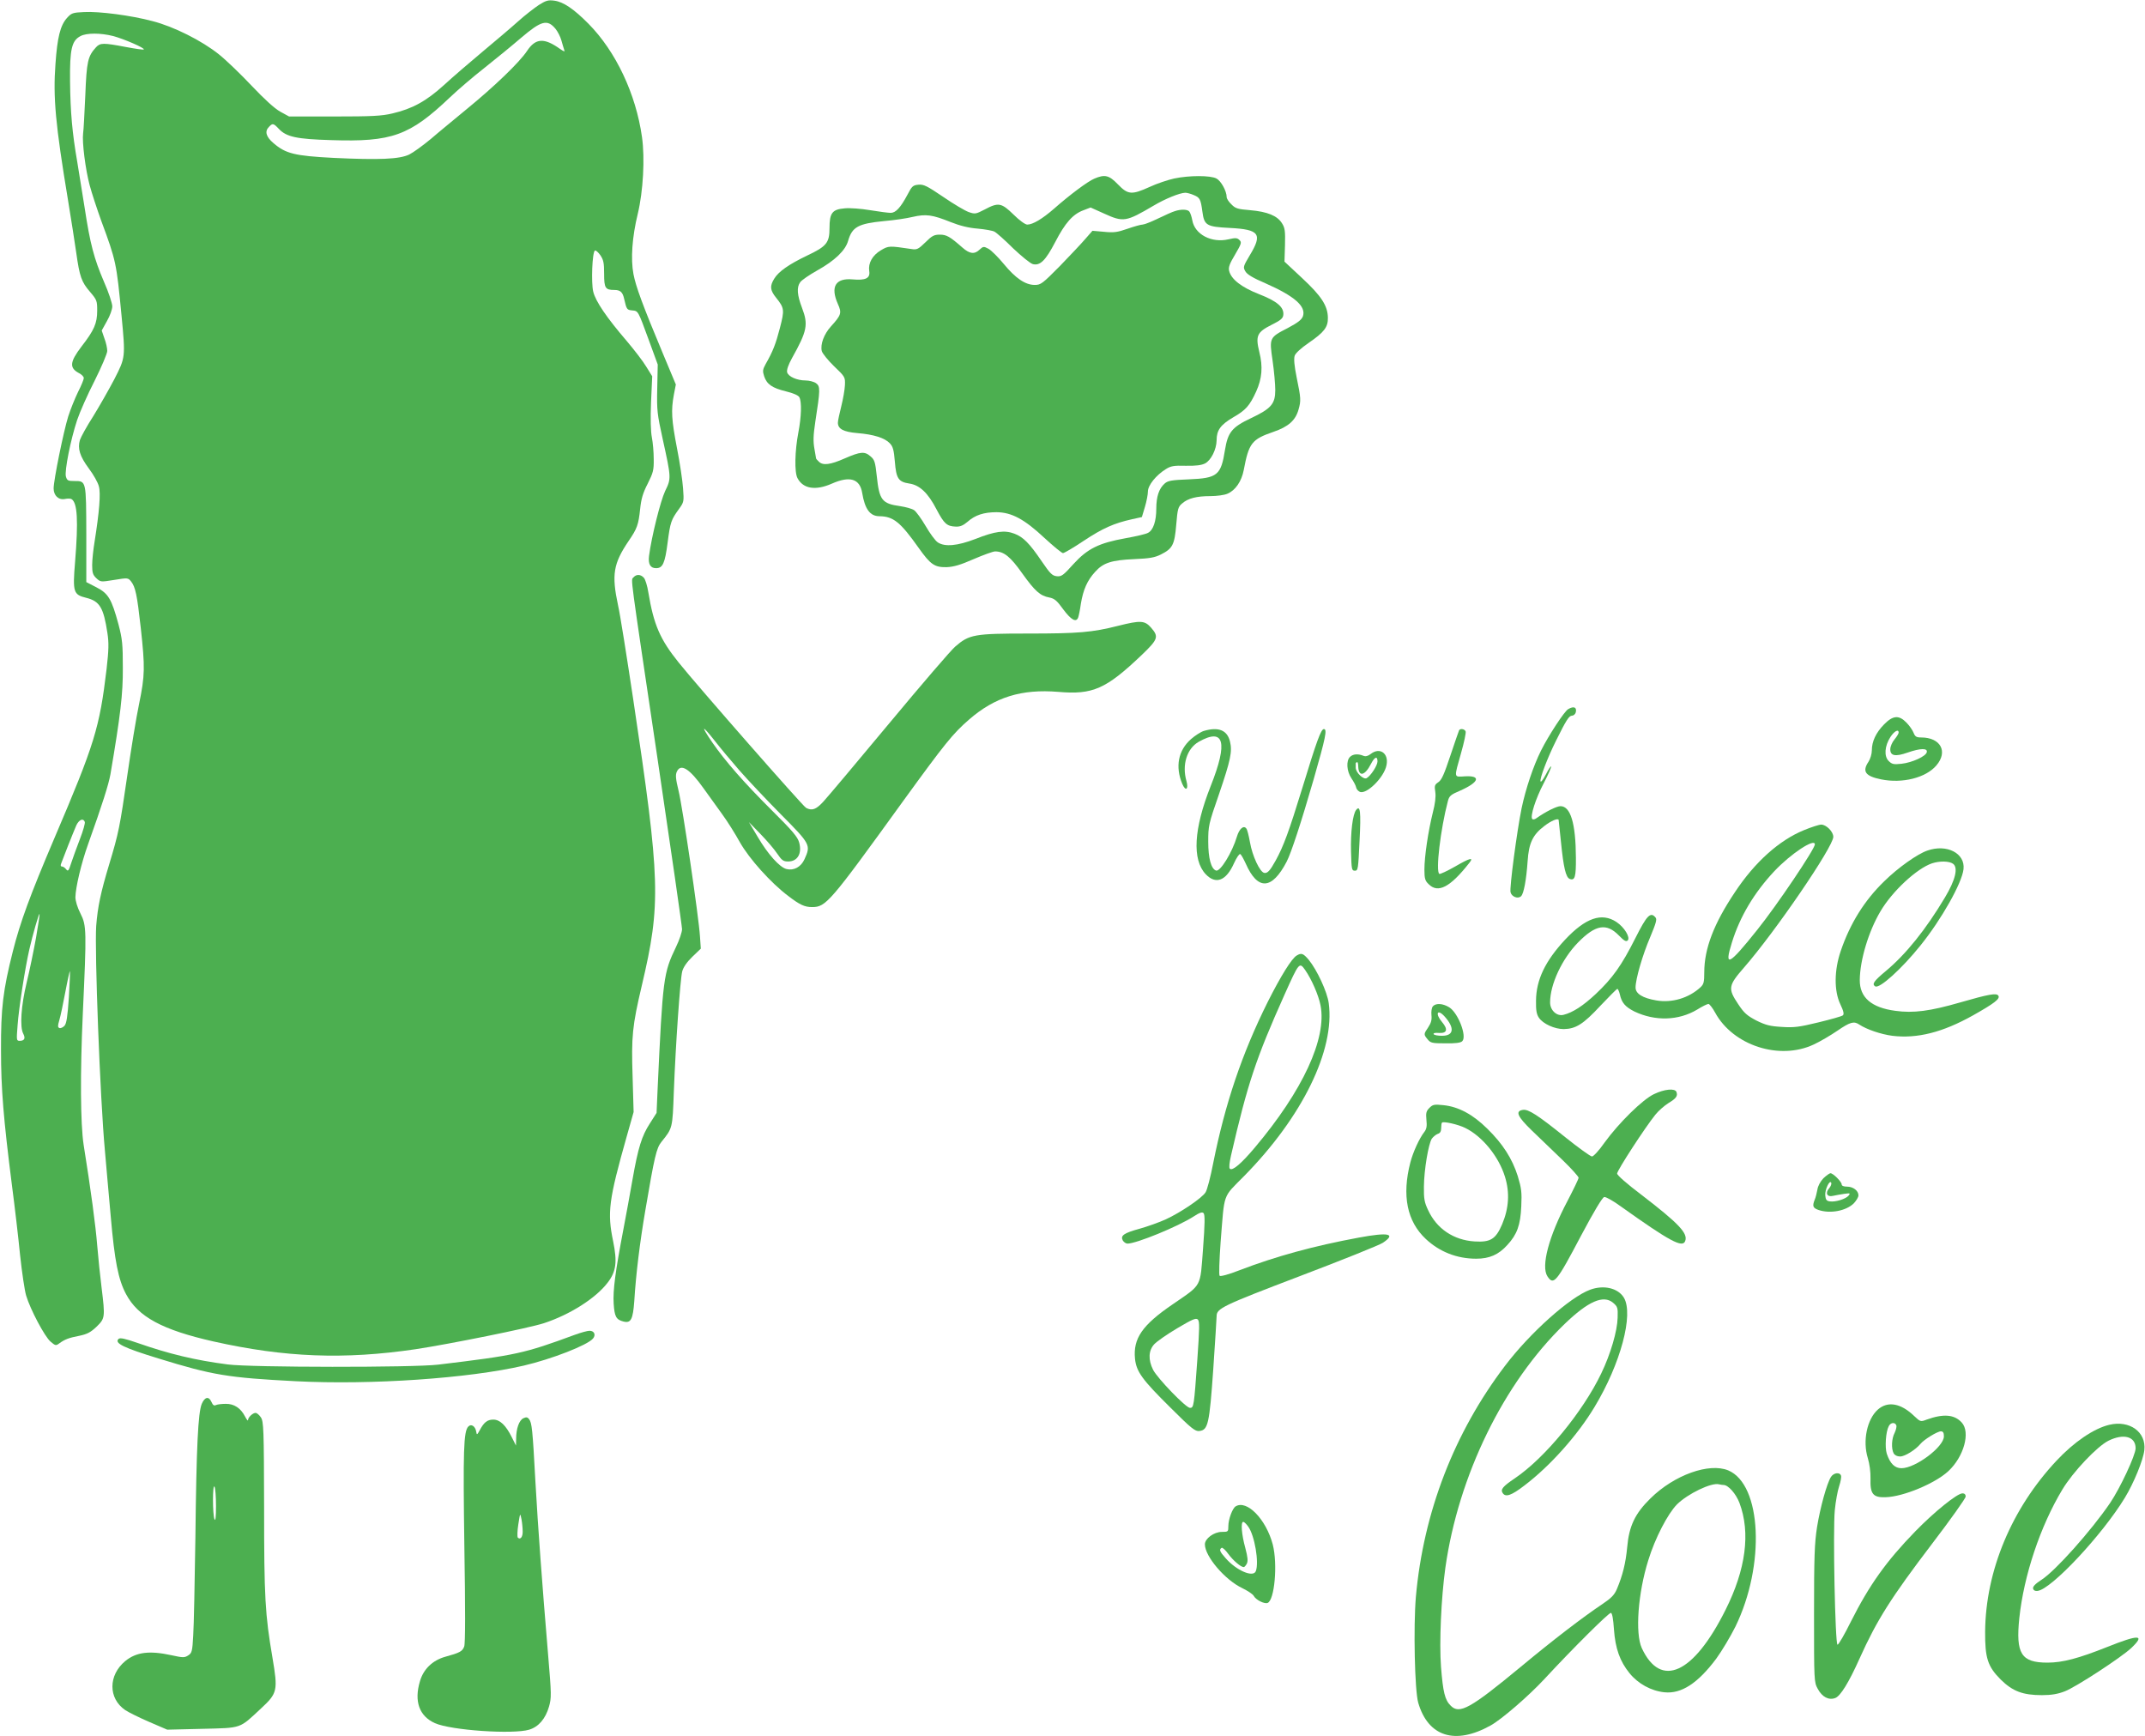 <?xml version="1.0" standalone="no"?>
<!DOCTYPE svg PUBLIC "-//W3C//DTD SVG 20010904//EN"
 "http://www.w3.org/TR/2001/REC-SVG-20010904/DTD/svg10.dtd">
<svg version="1.0" xmlns="http://www.w3.org/2000/svg"
 width="1280pt" height="1036pt" viewBox="0 0 1280 1036"
 preserveAspectRatio="xMidYMid meet">
<g transform="translate(0,1036) scale(0.1,-0.1)"
fill="#4caf50" stroke="none">
<path d="M3215 10330 c-27 -18 -84 -62 -125 -99 -41 -37 -136 -117 -210 -179
-74 -62 -178 -151 -230 -199 -107 -97 -189 -142 -309 -170 -63 -15 -122 -18
-346 -18 l-270 0 -53 29 c-35 20 -93 73 -169 153 -64 68 -152 153 -197 189
-101 81 -270 166 -396 198 -127 34 -318 59 -409 54 -68 -3 -75 -6 -102 -36
-39 -44 -57 -115 -68 -273 -15 -200 0 -363 75 -814 19 -115 41 -257 49 -313
20 -142 31 -174 82 -233 41 -48 43 -54 43 -112 0 -76 -18 -117 -94 -215 -70
-92 -73 -127 -15 -158 16 -8 29 -21 29 -30 0 -8 -15 -45 -34 -82 -18 -37 -45
-103 -59 -147 -28 -90 -87 -380 -87 -429 0 -43 30 -71 68 -63 15 3 33 3 39 -1
35 -22 41 -127 21 -375 -15 -181 -10 -195 67 -214 80 -20 103 -58 126 -210 9
-59 8 -100 -5 -215 -42 -351 -71 -446 -311 -1008 -147 -345 -205 -504 -248
-675 -59 -233 -72 -341 -71 -590 0 -234 15 -411 65 -805 17 -129 39 -318 49
-420 11 -102 27 -210 36 -240 24 -81 111 -246 146 -275 28 -24 32 -25 52 -10
33 24 57 33 119 45 47 10 67 20 103 54 51 50 52 55 30 235 -8 64 -20 177 -26
251 -9 115 -38 332 -81 600 -19 124 -21 429 -5 778 23 501 23 529 -14 602 -18
35 -30 75 -30 97 1 58 35 203 76 317 85 238 122 355 133 416 60 353 75 480 74
635 0 141 -3 172 -26 260 -41 151 -60 184 -132 221 l-60 31 0 285 c-1 322 0
318 -71 318 -39 0 -44 3 -51 28 -8 34 28 217 67 335 16 48 63 154 105 236 41
82 75 162 75 177 0 16 -7 50 -17 75 l-16 47 31 56 c18 31 32 70 32 88 0 18
-22 85 -50 148 -59 138 -82 224 -115 441 -14 89 -34 212 -44 273 -30 173 -41
297 -43 481 -2 192 10 243 63 270 36 19 119 19 194 0 64 -17 191 -72 183 -80
-2 -3 -51 4 -109 15 -132 25 -151 25 -176 -2 -49 -54 -56 -83 -64 -288 -5
-107 -10 -208 -13 -225 -7 -52 14 -217 39 -310 13 -49 45 -145 69 -212 89
-240 91 -252 121 -564 24 -252 24 -251 -43 -382 -32 -61 -89 -161 -126 -221
-38 -59 -73 -123 -79 -141 -15 -51 -1 -97 53 -170 28 -37 55 -85 60 -107 12
-41 2 -156 -25 -326 -8 -48 -15 -112 -15 -143 0 -46 4 -59 25 -79 25 -23 26
-23 107 -10 80 13 82 13 100 -9 26 -33 36 -79 58 -277 26 -237 25 -283 -10
-454 -17 -80 -48 -271 -70 -424 -45 -310 -51 -343 -109 -535 -50 -166 -68
-251 -77 -366 -10 -147 23 -1027 52 -1340 8 -88 23 -266 35 -395 23 -264 45
-375 91 -461 72 -136 217 -214 523 -283 425 -95 778 -109 1205 -46 205 31 675
126 765 155 156 51 310 149 381 242 51 66 58 124 33 246 -36 173 -27 245 81
627 l41 145 -6 210 c-8 242 -2 303 55 545 115 488 111 625 -51 1705 -39 259
-79 513 -91 564 -39 183 -28 248 63 383 51 74 59 97 69 191 6 59 16 95 45 151
33 66 37 81 36 147 0 41 -5 99 -11 129 -7 34 -9 113 -5 210 l7 155 -36 58
c-19 32 -71 99 -114 150 -122 142 -188 239 -202 297 -13 54 -6 235 10 245 5 3
19 -9 32 -27 19 -28 23 -45 23 -111 0 -86 7 -97 61 -97 36 0 50 -13 59 -55 14
-61 16 -64 47 -67 37 -4 34 2 100 -178 l53 -145 -3 -142 c-3 -132 0 -154 32
-300 52 -236 52 -237 15 -313 -28 -60 -81 -272 -96 -387 -6 -49 8 -73 42 -73
40 0 53 29 69 153 16 123 21 136 69 202 28 39 29 43 23 122 -3 44 -19 152 -36
238 -33 171 -36 226 -19 319 l12 62 -77 184 c-121 289 -162 401 -176 475 -17
90 -8 221 26 360 32 133 43 331 25 457 -36 257 -156 511 -319 676 -87 88 -150
131 -204 138 -37 5 -50 1 -93 -26z m100 -142 c13 -16 29 -47 35 -69 6 -22 14
-48 17 -57 5 -12 0 -11 -25 6 -95 68 -146 65 -197 -12 -45 -68 -196 -213 -360
-347 -71 -59 -168 -138 -214 -178 -47 -39 -105 -81 -129 -93 -59 -28 -179 -33
-452 -20 -231 12 -285 25 -358 88 -45 38 -54 71 -26 98 21 22 26 21 59 -14 45
-47 106 -60 310 -66 364 -12 469 26 711 256 44 42 136 121 205 175 68 54 166
134 217 178 122 104 158 114 207 55z m-2809 -4732 c3 -7 -10 -53 -29 -102 -19
-49 -42 -113 -52 -143 -15 -47 -19 -52 -30 -38 -7 9 -18 17 -25 17 -8 0 -10 6
-5 18 4 9 22 57 41 106 19 49 42 104 50 123 17 34 41 43 50 19z m-291 -691
c-14 -77 -39 -198 -56 -268 -33 -137 -42 -265 -20 -305 14 -27 7 -42 -21 -42
-20 0 -20 3 -13 93 7 101 45 343 70 452 20 88 57 216 61 212 2 -1 -8 -66 -21
-142z m196 -355 c-8 -117 -14 -156 -26 -170 -9 -10 -23 -16 -30 -14 -11 5 -11
13 -1 47 7 23 23 99 36 169 13 70 26 126 27 124 2 -2 -1 -72 -6 -156z"/>
<path d="M6530 9294 c-40 -17 -147 -97 -240 -179 -70 -61 -127 -95 -160 -95
-12 0 -47 25 -82 60 -72 70 -90 74 -172 30 -54 -28 -58 -28 -96 -15 -22 8 -90
48 -151 90 -96 65 -117 76 -148 73 -33 -3 -39 -8 -66 -60 -41 -77 -70 -108
-100 -108 -14 0 -69 7 -123 16 -53 9 -121 14 -151 11 -74 -6 -91 -27 -91 -117
0 -88 -17 -110 -134 -165 -110 -53 -170 -95 -196 -138 -27 -44 -25 -68 11
-113 50 -62 51 -73 23 -181 -25 -96 -42 -140 -85 -215 -18 -33 -19 -42 -9 -73
16 -48 48 -70 130 -90 45 -11 74 -24 80 -35 15 -28 12 -117 -6 -211 -21 -109
-24 -237 -5 -272 34 -64 108 -75 204 -33 108 48 168 30 182 -55 16 -97 47
-139 103 -139 83 -1 125 -35 234 -189 71 -100 95 -116 166 -115 44 2 82 13
162 48 58 25 116 46 128 46 53 0 92 -32 162 -131 76 -106 107 -134 162 -144
30 -6 45 -18 83 -71 47 -63 77 -80 89 -48 3 8 11 45 16 82 14 84 38 139 85
190 48 54 97 70 233 76 92 4 122 9 160 28 69 35 81 57 91 177 8 95 11 107 35
127 35 31 87 44 169 44 37 0 83 6 101 14 48 20 85 74 98 142 30 160 48 183
176 227 91 31 133 69 151 134 15 52 14 68 -11 189 -15 74 -18 114 -12 132 5
15 39 46 83 76 93 64 116 94 115 150 -1 72 -39 130 -154 237 l-105 98 3 98 c2
84 0 103 -18 131 -28 45 -87 69 -190 78 -74 6 -88 10 -112 35 -16 15 -28 34
-28 43 0 36 -34 97 -61 111 -36 19 -162 19 -252 0 -37 -8 -103 -30 -146 -50
-108 -49 -130 -47 -190 15 -53 55 -78 61 -141 34z m594 -98 c36 -15 41 -24 51
-98 11 -83 24 -91 164 -98 177 -9 196 -36 119 -163 -39 -66 -41 -71 -27 -95
10 -19 45 -40 122 -73 172 -76 242 -137 222 -196 -8 -21 -30 -38 -90 -70 -111
-57 -111 -58 -91 -195 9 -62 16 -141 16 -175 0 -83 -24 -111 -147 -169 -112
-53 -136 -84 -153 -188 -24 -152 -45 -169 -216 -176 -103 -4 -125 -8 -144 -25
-34 -30 -50 -78 -50 -150 0 -74 -18 -128 -49 -144 -11 -7 -71 -21 -133 -32
-161 -29 -228 -62 -313 -155 -60 -67 -71 -75 -99 -72 -27 3 -39 15 -89 88 -74
109 -111 146 -164 166 -58 22 -114 15 -233 -32 -107 -41 -182 -48 -224 -20
-14 9 -46 52 -72 97 -26 44 -57 87 -69 95 -13 9 -50 19 -83 24 -109 15 -125
36 -140 180 -9 83 -13 97 -37 117 -35 31 -60 29 -154 -12 -86 -38 -131 -44
-155 -19 -9 8 -16 17 -16 18 0 1 -5 28 -10 58 -8 44 -7 80 5 160 30 194 31
213 4 232 -13 9 -41 16 -62 16 -51 0 -103 23 -110 49 -3 15 7 44 29 84 91 163
98 200 60 300 -29 76 -33 123 -11 153 8 12 53 43 101 70 106 59 169 120 185
177 24 83 60 103 215 118 58 5 135 16 171 25 79 18 116 13 226 -31 55 -22 108
-35 161 -39 44 -4 89 -12 100 -18 12 -6 62 -50 111 -99 51 -48 103 -91 119
-95 43 -10 75 21 133 132 59 114 105 166 167 189 l44 17 80 -36 c116 -53 131
-50 296 47 69 41 155 76 189 77 10 0 33 -6 51 -14z"/>
<path d="M7010 9100 c-14 -4 -59 -24 -100 -44 -41 -20 -83 -36 -92 -36 -10 0
-50 -11 -90 -25 -60 -21 -82 -24 -140 -18 l-69 6 -42 -48 c-23 -27 -92 -100
-152 -162 -104 -105 -114 -113 -150 -113 -57 0 -115 40 -185 125 -34 41 -75
82 -92 91 -28 15 -31 14 -52 -5 -31 -30 -60 -26 -103 12 -75 66 -95 77 -135
77 -34 0 -47 -7 -86 -46 -42 -41 -51 -45 -82 -40 -135 20 -137 20 -183 -7 -51
-30 -77 -77 -70 -124 7 -43 -21 -57 -99 -50 -102 9 -134 -43 -88 -147 24 -53
20 -66 -41 -133 -42 -46 -65 -108 -55 -148 4 -14 37 -55 73 -90 66 -63 67 -65
65 -113 -1 -26 -11 -83 -22 -127 -11 -43 -20 -86 -20 -97 0 -37 33 -55 116
-62 98 -8 164 -29 194 -61 19 -20 24 -40 30 -110 8 -100 21 -120 86 -130 62
-9 112 -56 163 -155 45 -85 61 -100 115 -102 26 -1 44 7 70 29 45 40 97 57
173 57 90 -1 165 -41 286 -154 53 -49 103 -90 110 -90 8 0 64 33 125 74 112
74 179 104 287 128 l59 13 18 60 c10 33 18 75 18 92 0 38 49 98 107 134 30 19
49 22 119 20 60 -1 93 3 115 14 36 19 68 83 69 138 0 60 23 92 99 137 75 43
98 69 137 154 35 77 41 148 19 235 -24 98 -14 119 73 163 54 27 68 38 70 59 5
46 -37 82 -145 124 -105 41 -166 89 -178 138 -6 21 2 43 35 98 38 65 41 73 26
87 -13 13 -23 14 -66 4 -100 -23 -200 29 -215 113 -4 22 -12 46 -18 53 -10 13
-49 15 -87 2z"/>
<path d="M3780 6915 c-16 -19 -25 54 144 -1084 80 -541 146 -998 146 -1015 0
-17 -16 -65 -36 -106 -75 -156 -79 -183 -110 -853 l-6 -137 -40 -63 c-48 -74
-70 -143 -104 -337 -14 -80 -38 -212 -54 -295 -48 -251 -63 -364 -58 -443 5
-78 15 -96 59 -107 44 -11 56 13 64 122 10 164 34 354 65 536 56 330 67 376
97 414 67 83 66 80 74 300 11 284 38 670 50 717 7 26 28 56 61 88 l50 48 -5
73 c-7 115 -104 773 -128 870 -17 70 -19 94 -10 113 23 51 76 18 159 -99 33
-45 83 -116 113 -157 30 -41 77 -116 104 -165 56 -99 185 -243 289 -321 69
-53 98 -66 142 -66 83 0 105 26 543 632 249 343 297 403 394 487 154 134 313
183 532 165 206 -18 285 17 498 220 98 94 103 109 56 163 -38 43 -62 45 -197
11 -154 -39 -236 -46 -537 -46 -321 0 -351 -5 -435 -78 -24 -20 -201 -226
-393 -457 -192 -231 -369 -441 -393 -467 -44 -48 -68 -57 -104 -38 -20 11
-647 726 -760 867 -111 138 -149 225 -181 418 -6 39 -18 78 -27 88 -19 21 -45
22 -62 2z m631 -1150 c48 -55 159 -173 248 -263 178 -179 180 -184 142 -268
-21 -47 -64 -70 -108 -59 -40 10 -110 87 -171 191 l-53 89 68 -70 c37 -38 83
-91 100 -117 28 -41 37 -48 66 -48 56 0 84 47 66 113 -9 33 -39 69 -162 191
-165 164 -279 294 -357 407 -69 101 -63 108 12 13 34 -44 101 -124 149 -179z"/>
<path d="M9358 6129 c-23 -13 -117 -157 -162 -247 -46 -92 -91 -226 -116 -344
-28 -138 -73 -475 -66 -502 7 -27 45 -41 63 -23 16 16 31 96 39 210 7 107 31
157 100 209 40 31 81 48 85 36 0 -2 6 -61 14 -133 15 -151 29 -210 52 -219 31
-12 38 12 37 127 -1 205 -32 307 -92 307 -23 0 -89 -33 -144 -72 -9 -7 -20 -9
-24 -5 -15 14 20 123 68 214 27 52 47 97 44 100 -2 3 -17 -19 -32 -49 -15 -29
-29 -47 -31 -40 -6 16 40 137 92 242 62 125 78 150 96 150 9 0 19 9 22 19 8
31 -11 40 -45 20z"/>
<path d="M11243 6038 c-49 -50 -73 -102 -73 -155 0 -21 -9 -51 -20 -68 -39
-58 -19 -86 75 -105 127 -26 267 9 330 83 71 83 25 167 -91 167 -28 0 -36 5
-45 28 -6 15 -24 42 -42 60 -45 47 -81 44 -134 -10z m87 -49 c0 -6 -11 -24
-25 -41 -14 -17 -25 -42 -25 -59 0 -39 30 -45 104 -19 75 26 119 27 114 3 -4
-25 -87 -63 -151 -70 -47 -5 -57 -3 -77 17 -28 28 -24 89 11 143 23 35 49 49
49 26z"/>
<path d="M7184 5999 c-17 -5 -52 -27 -77 -49 -76 -67 -95 -164 -52 -267 20
-47 39 -33 25 17 -28 97 3 194 73 234 152 86 176 -1 72 -263 -102 -257 -112
-440 -30 -527 60 -63 122 -40 169 66 15 33 32 58 37 54 6 -3 20 -29 33 -57 71
-161 156 -157 244 12 27 52 87 235 161 491 72 251 82 300 61 300 -17 0 -43
-71 -129 -353 -79 -257 -112 -347 -159 -432 -33 -60 -49 -77 -68 -73 -26 5
-71 101 -85 183 -7 38 -16 76 -22 82 -16 21 -42 -2 -56 -49 -28 -94 -100 -212
-125 -202 -29 11 -46 73 -46 172 0 94 2 105 64 283 70 205 80 255 66 314 -16
68 -68 90 -156 64z"/>
<path d="M8707 6003 c-2 -5 -26 -72 -52 -151 -37 -111 -52 -146 -72 -159 -22
-15 -24 -21 -18 -59 4 -28 -1 -69 -15 -123 -27 -108 -50 -261 -50 -339 0 -54
4 -67 25 -87 56 -57 129 -19 244 128 27 34 2 28 -84 -22 -49 -28 -92 -48 -96
-45 -23 14 7 267 51 434 8 31 17 39 74 63 113 50 126 91 27 85 -67 -4 -65 -13
-22 140 18 63 30 120 27 128 -6 15 -32 19 -39 7z"/>
<path d="M8179 5861 c-16 -12 -30 -16 -44 -10 -32 13 -62 10 -79 -7 -24 -23
-20 -85 8 -127 13 -19 26 -43 28 -53 1 -9 10 -22 20 -27 37 -24 149 84 162
159 14 70 -41 108 -95 65z m41 -44 c0 -24 -40 -86 -65 -100 -19 -10 -65 34
-65 63 0 11 0 22 0 25 0 3 3 6 8 8 4 1 7 -10 7 -25 2 -65 39 -58 76 14 22 43
39 49 39 15z"/>
<path d="M8093 5528 c-21 -25 -34 -133 -31 -248 3 -107 4 -115 23 -115 19 0
20 9 28 179 9 174 4 214 -20 184z"/>
<path d="M10765 5407 c-147 -60 -293 -190 -412 -370 -126 -188 -183 -337 -183
-478 0 -58 -3 -71 -22 -89 -70 -65 -171 -95 -264 -79 -82 14 -124 40 -124 77
0 51 42 195 87 300 35 84 42 107 32 118 -30 36 -52 12 -120 -123 -82 -163
-136 -239 -237 -334 -75 -70 -136 -110 -192 -124 -40 -10 -80 27 -80 74 0 108
71 260 167 358 105 107 170 117 244 41 31 -32 43 -38 52 -29 17 17 -19 78 -67
110 -88 58 -184 25 -307 -106 -118 -127 -172 -239 -173 -363 -1 -57 3 -81 17
-102 25 -37 94 -68 148 -68 72 1 117 29 219 139 52 55 98 101 101 101 4 0 11
-15 15 -32 11 -51 32 -75 87 -103 124 -59 263 -55 374 11 30 19 61 34 68 34 6
0 25 -24 40 -52 107 -196 384 -286 588 -190 37 17 100 54 141 82 76 52 99 59
131 37 44 -29 129 -58 197 -67 148 -18 300 20 482 122 126 71 163 99 151 117
-10 18 -58 9 -228 -40 -180 -52 -279 -65 -387 -50 -143 19 -213 80 -212 184 1
120 53 291 123 409 71 121 217 256 308 287 46 15 103 14 126 -3 31 -23 14 -96
-49 -201 -114 -191 -232 -338 -353 -439 -71 -59 -84 -78 -63 -91 25 -16 159
105 271 245 125 155 247 372 256 454 11 95 -100 152 -216 111 -59 -20 -176
-103 -257 -183 -118 -114 -204 -252 -260 -417 -39 -115 -40 -237 -2 -317 20
-42 23 -59 15 -66 -7 -6 -72 -24 -146 -42 -115 -28 -146 -32 -219 -27 -70 4
-96 11 -151 38 -55 29 -73 44 -108 97 -63 94 -60 111 34 219 187 214 533 721
533 780 0 31 -42 73 -72 73 -13 0 -59 -15 -103 -33z m65 -85 c0 -27 -226 -363
-344 -510 -170 -213 -199 -228 -151 -75 48 155 133 297 253 425 99 105 242
199 242 160z"/>
<path d="M7738 4659 c-30 -17 -96 -124 -173 -277 -154 -309 -254 -606 -325
-960 -16 -84 -37 -163 -46 -176 -21 -34 -150 -121 -237 -161 -39 -18 -110 -43
-156 -56 -95 -26 -116 -41 -101 -70 6 -10 19 -19 28 -19 53 0 302 102 395 162
35 23 51 28 59 20 9 -9 8 -64 -3 -212 -18 -235 -4 -210 -181 -332 -182 -124
-237 -204 -225 -325 8 -77 43 -125 211 -291 126 -126 148 -143 173 -140 52 6
60 41 83 369 11 163 20 305 20 316 0 46 32 62 494 238 253 96 477 186 498 200
81 54 35 64 -143 31 -271 -50 -496 -112 -713 -195 -63 -25 -113 -38 -118 -33
-5 5 -2 90 6 203 24 299 10 260 139 391 348 353 544 753 506 1033 -9 67 -70
198 -119 258 -33 39 -44 43 -72 26z m50 -86 c39 -56 80 -150 92 -211 39 -197
-106 -510 -393 -850 -80 -95 -133 -140 -148 -125 -6 6 -3 34 7 79 99 429 148
577 319 959 87 194 89 196 123 148z m-643 -2324 c-20 -280 -21 -289 -44 -289
-24 0 -193 175 -220 227 -30 60 -28 115 7 153 15 16 76 59 137 95 91 54 112
63 123 52 11 -11 10 -51 -3 -238z"/>
<path d="M8550 4355 c-7 -8 -10 -31 -8 -52 3 -28 -2 -46 -19 -72 -28 -41 -28
-43 -4 -72 18 -22 27 -24 107 -24 59 -1 91 3 100 13 29 29 -25 169 -78 202
-39 24 -81 26 -98 5z m68 -57 c64 -70 59 -118 -13 -118 -24 0 -47 4 -50 10 -3
6 9 9 32 7 48 -3 55 21 19 64 -42 49 -31 82 12 37z"/>
<path d="M9870 3832 c-68 -32 -210 -172 -295 -289 -32 -46 -66 -83 -75 -83 -9
0 -81 52 -161 116 -164 132 -219 167 -251 162 -48 -7 -33 -40 54 -124 46 -44
127 -122 181 -174 53 -51 97 -100 97 -107 0 -7 -30 -69 -66 -138 -112 -212
-159 -390 -120 -450 37 -56 53 -38 201 243 77 145 127 228 138 230 9 2 54 -23
99 -56 292 -208 368 -249 384 -207 18 46 -37 104 -258 274 -89 67 -148 119
-148 129 0 19 168 277 228 351 19 24 55 55 79 70 45 27 56 42 47 66 -9 23 -72
17 -134 -13z"/>
<path d="M8530 3750 c-19 -19 -22 -30 -18 -72 4 -36 1 -54 -12 -71 -30 -38
-68 -121 -84 -183 -51 -197 -20 -351 92 -456 82 -77 186 -118 301 -118 79 0
134 24 186 82 58 63 78 118 83 230 4 85 1 108 -21 181 -33 104 -89 192 -182
283 -86 85 -172 131 -261 140 -55 6 -64 4 -84 -16z m214 -120 c102 -50 200
-171 237 -292 29 -94 23 -187 -17 -282 -38 -89 -69 -109 -165 -103 -125 8
-226 76 -277 187 -22 46 -26 68 -25 140 1 101 27 254 47 286 9 12 25 25 36 29
14 4 20 15 20 34 0 15 2 30 5 33 9 9 97 -11 139 -32z"/>
<path d="M10881 3330 c-18 -19 -33 -46 -36 -68 -4 -20 -10 -47 -16 -60 -15
-38 -11 -49 22 -61 70 -24 165 -6 211 39 15 16 28 37 28 48 0 28 -32 52 -68
52 -20 0 -32 5 -32 13 0 16 -51 67 -67 67 -6 0 -25 -14 -42 -30z m34 -60 c-25
-28 -12 -54 23 -45 15 3 45 9 67 12 36 5 38 4 26 -11 -17 -20 -79 -39 -111
-34 -20 2 -26 10 -28 36 -3 35 28 98 36 74 2 -7 -4 -22 -13 -32z"/>
<path d="M9489 2665 c-120 -44 -359 -257 -508 -454 -304 -400 -487 -875 -532
-1379 -15 -178 -7 -558 14 -631 59 -203 220 -254 432 -136 65 36 225 174 320
276 173 187 388 400 398 396 8 -2 14 -39 18 -98 8 -115 36 -192 93 -262 51
-63 129 -106 209 -114 100 -10 198 53 308 200 33 45 85 132 115 192 179 367
157 848 -43 932 -114 47 -322 -27 -464 -167 -92 -90 -128 -165 -139 -292 -9
-95 -27 -167 -61 -248 -15 -36 -34 -55 -86 -90 -118 -79 -293 -213 -488 -375
-301 -249 -366 -285 -418 -232 -35 34 -46 81 -58 232 -11 145 1 411 26 591 78
550 347 1102 711 1454 141 136 232 176 290 127 27 -23 29 -30 27 -89 -2 -80
-42 -217 -98 -333 -110 -229 -336 -504 -515 -625 -73 -49 -87 -67 -73 -88 17
-27 52 -15 130 45 154 117 317 300 418 468 156 258 235 554 175 653 -35 57
-120 77 -201 47z m796 -1165 c28 0 74 -52 95 -107 67 -178 38 -397 -83 -638
-191 -383 -387 -472 -500 -228 -40 88 -23 327 39 524 40 131 116 277 171 333
65 64 206 132 251 120 8 -2 20 -4 27 -4z"/>
<path d="M3430 2396 c-304 -112 -350 -122 -815 -178 -149 -18 -1118 -17 -1255
1 -195 25 -352 63 -538 128 -78 27 -106 33 -115 24 -25 -25 29 -52 238 -116
324 -100 415 -115 820 -136 451 -23 1032 17 1360 93 167 39 381 122 414 162
18 22 7 46 -21 46 -13 0 -52 -11 -88 -24z"/>
<path d="M1204 1984 c-22 -53 -32 -254 -38 -799 -4 -264 -9 -526 -13 -583 -5
-95 -8 -105 -30 -119 -22 -14 -31 -14 -99 1 -133 29 -211 19 -277 -35 -101
-84 -102 -222 0 -292 21 -14 86 -46 144 -71 l107 -46 208 5 c240 6 220 -1 352
122 98 91 101 106 68 302 -44 258 -50 357 -50 897 -1 470 -3 512 -19 537 -10
15 -24 27 -32 27 -17 0 -45 -27 -45 -43 0 -7 -8 3 -18 22 -25 49 -65 76 -115
75 -23 0 -49 -3 -58 -7 -11 -6 -19 -1 -27 18 -16 36 -40 31 -58 -11z m85 -609
c0 -65 -3 -93 -9 -80 -12 29 -12 214 0 195 5 -8 9 -60 9 -115z"/>
<path d="M11206 1950 c-65 -58 -92 -187 -60 -290 10 -33 17 -82 16 -121 -3
-93 15 -115 91 -112 105 3 294 82 373 155 93 86 134 233 80 291 -44 48 -109
53 -209 17 -36 -14 -38 -13 -75 22 -79 76 -157 90 -216 38z m110 -94 c3 -8 -2
-28 -10 -45 -18 -34 -21 -93 -6 -122 7 -12 21 -19 39 -19 28 0 92 40 121 75
21 26 101 75 122 75 13 0 18 -8 18 -30 0 -63 -170 -190 -253 -190 -40 0 -68
27 -88 87 -12 38 -6 131 12 164 11 22 37 25 45 5z"/>
<path d="M3123 1898 c-25 -12 -43 -61 -43 -123 l-1 -40 -25 50 c-35 71 -71
105 -110 105 -36 0 -56 -16 -81 -63 -16 -29 -18 -30 -21 -10 -5 33 -30 50 -47
32 -29 -28 -32 -144 -24 -716 6 -373 6 -580 -1 -597 -11 -29 -26 -37 -113 -61
-75 -21 -130 -73 -151 -146 -36 -120 -4 -208 89 -250 96 -43 467 -68 563 -39
56 17 97 65 118 137 15 53 15 71 -5 307 -37 440 -60 754 -76 1036 -17 315 -21
351 -38 373 -9 12 -17 13 -34 5z m-4 -675 c1 -33 -14 -52 -29 -37 -4 5 -3 41
3 79 11 70 11 70 19 30 4 -22 7 -54 7 -72z"/>
<path d="M12587 1859 c-93 -22 -211 -103 -315 -214 -268 -286 -423 -657 -426
-1020 -1 -157 15 -208 93 -286 71 -70 132 -93 246 -93 58 0 96 7 137 23 67 26
338 203 397 259 84 80 45 81 -143 6 -173 -69 -268 -94 -358 -94 -157 0 -190
53 -168 266 27 254 125 548 257 767 63 105 207 257 275 291 91 45 162 25 162
-45 0 -41 -93 -239 -152 -326 -112 -165 -328 -407 -410 -459 -37 -24 -52 -40
-50 -52 3 -11 12 -16 27 -14 82 9 386 334 521 556 53 87 110 226 116 284 12
108 -88 180 -209 151z"/>
<path d="M10926 1548 c-25 -40 -64 -182 -83 -299 -15 -96 -18 -178 -18 -519 0
-398 0 -406 22 -446 26 -49 66 -70 105 -55 31 12 81 93 145 236 103 229 187
362 433 685 110 144 200 271 200 281 0 12 -7 19 -19 19 -32 0 -169 -111 -281
-226 -175 -180 -275 -321 -385 -539 -38 -77 -74 -139 -80 -138 -14 4 -28 683
-16 803 5 52 17 117 26 143 9 27 14 55 11 63 -8 22 -44 17 -60 -8z"/>
<path d="M7373 1372 c-19 -12 -43 -78 -43 -117 0 -34 -1 -35 -39 -35 -47 0
-101 -40 -101 -74 0 -72 120 -213 224 -262 31 -15 61 -35 67 -45 13 -25 64
-50 83 -43 42 16 61 232 31 349 -40 151 -155 269 -222 227z m76 -121 c38 -53
65 -213 45 -265 -15 -40 -116 3 -181 78 -35 39 -39 51 -23 61 5 3 23 -13 40
-37 28 -38 74 -78 92 -78 4 0 12 9 18 20 8 16 6 38 -9 95 -22 79 -28 155 -12
155 5 0 19 -13 30 -29z"/>
</g>
</svg>
